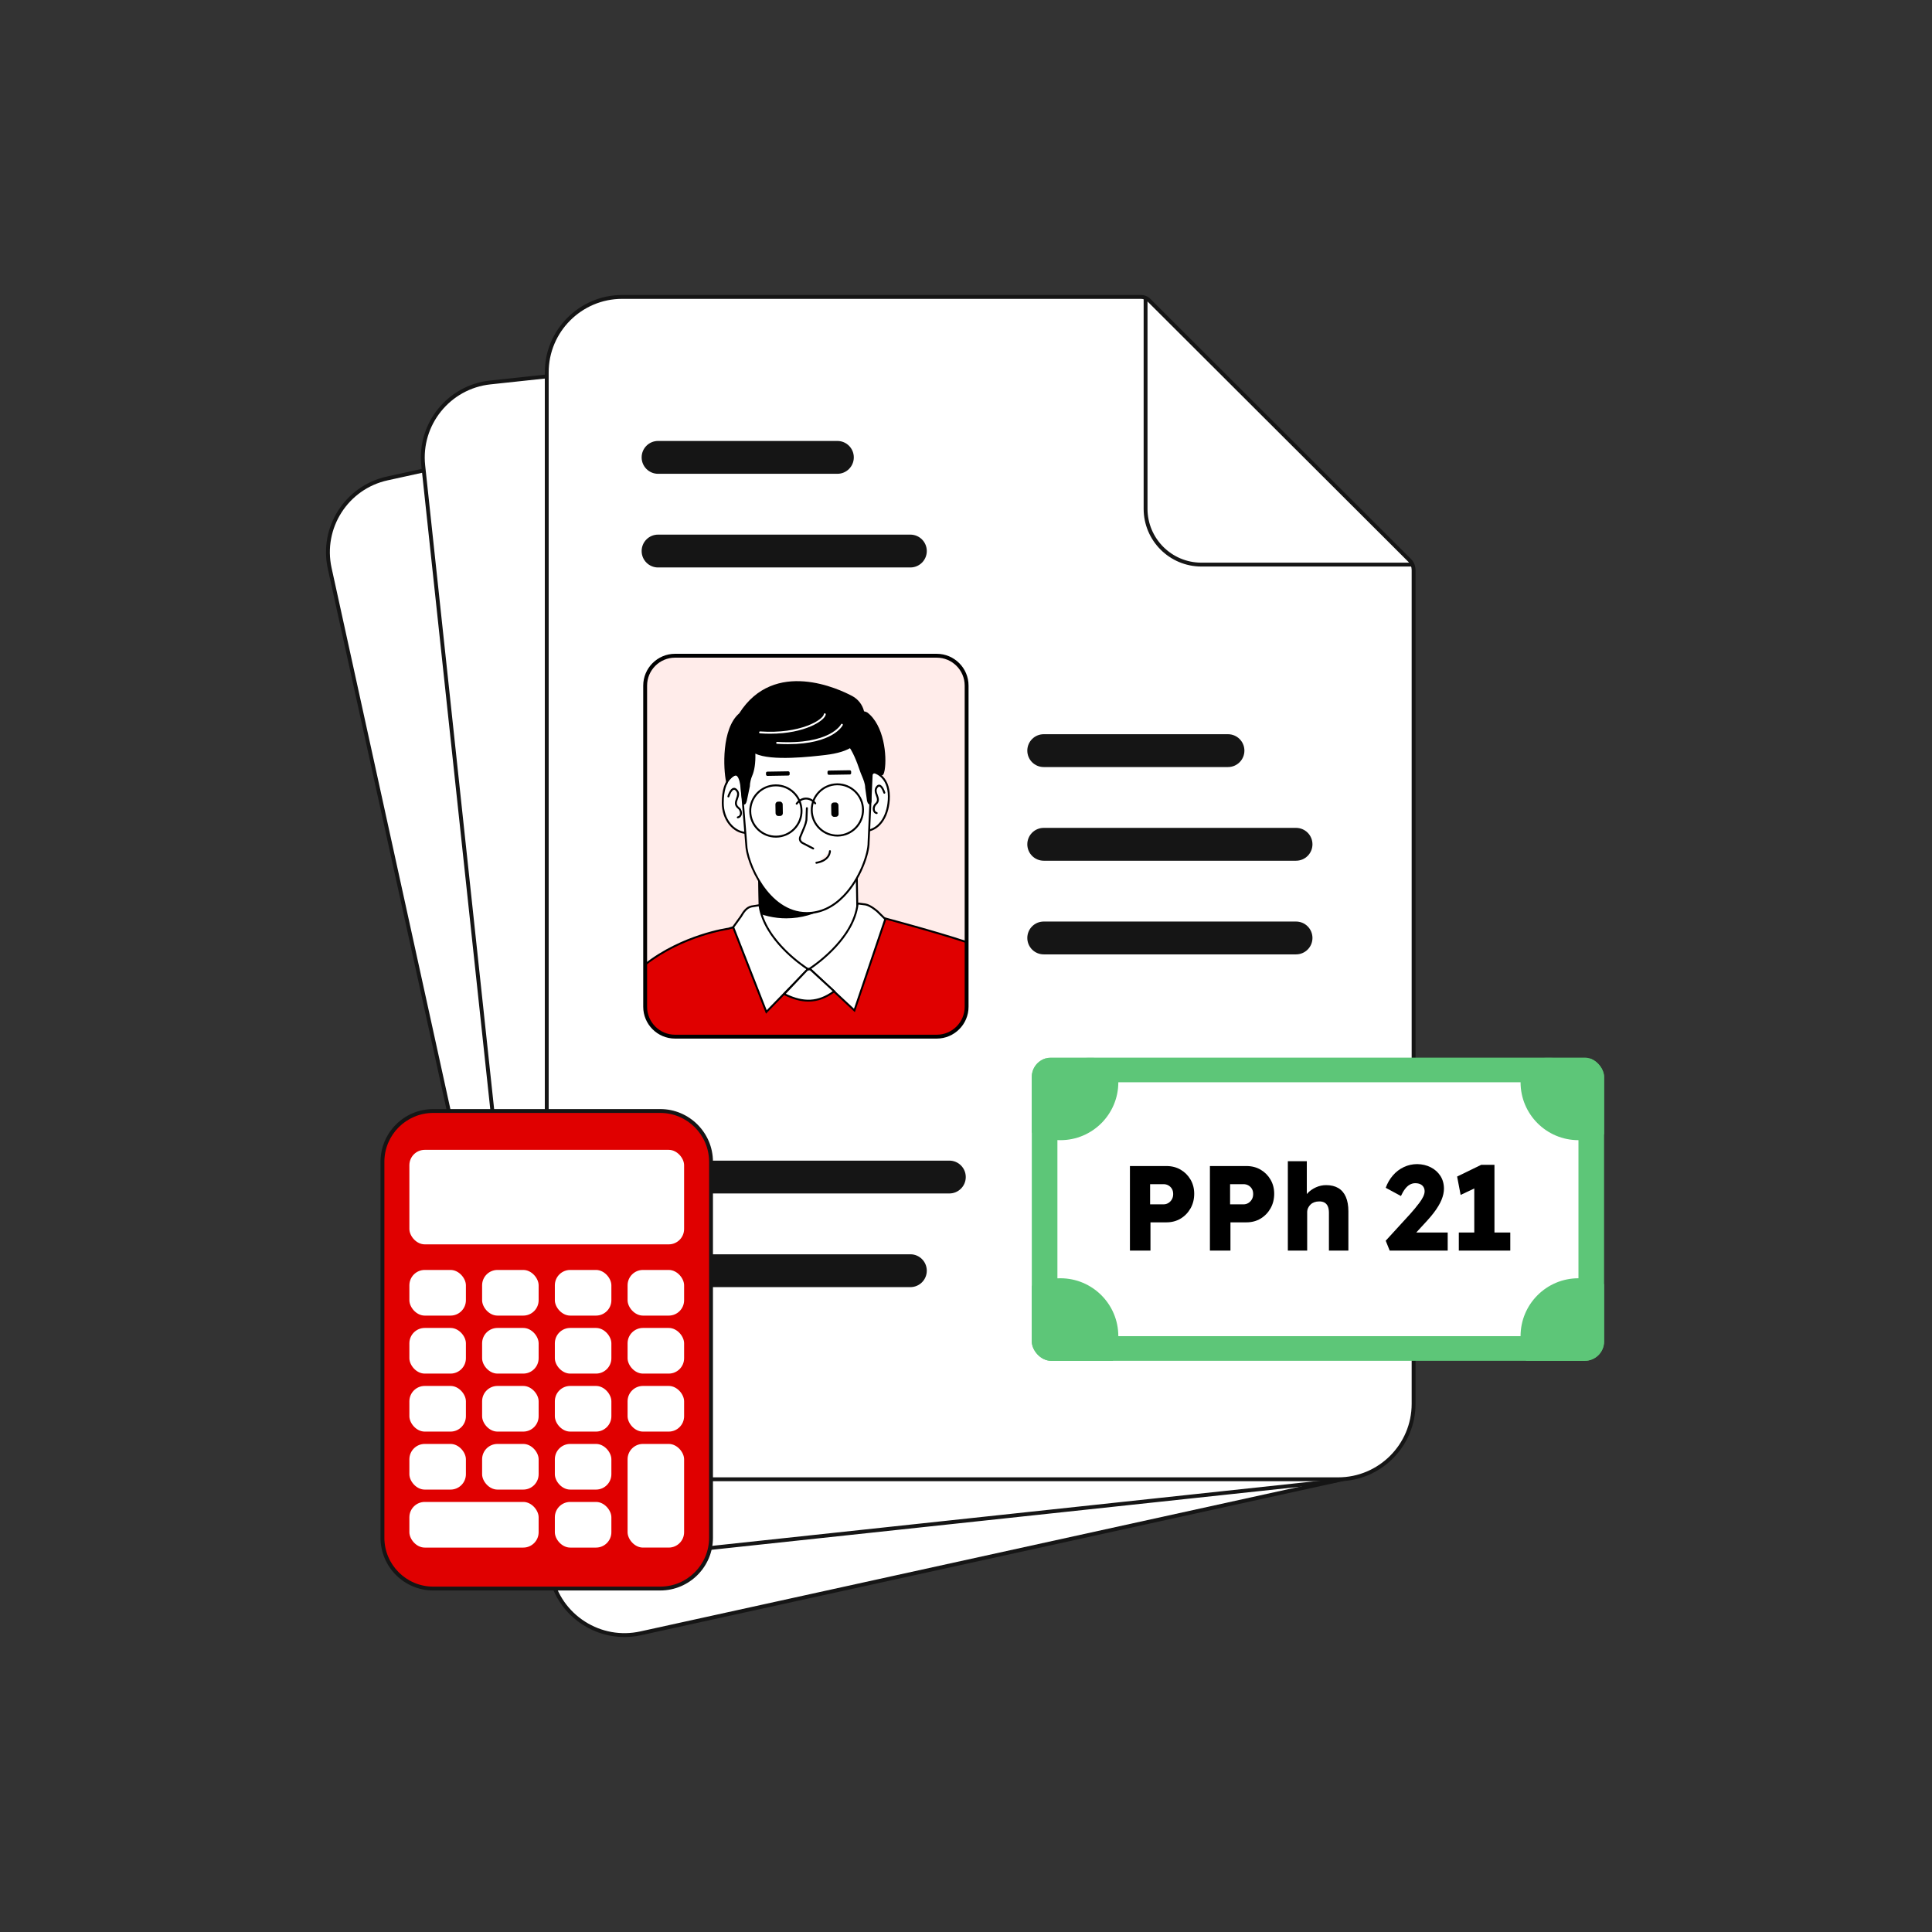 <?xml version="1.0" encoding="UTF-8"?> <svg xmlns="http://www.w3.org/2000/svg" xmlns:xlink="http://www.w3.org/1999/xlink" id="Layer_1" width="500" height="500" viewBox="0 0 500 500"><rect x="0" y="0" width="500" height="500" fill="#333333" stroke="none"/><defs><style>.cls-1{fill:#fff;}.cls-2{fill:currentColor;}.cls-3{fill:#151515;}.cls-4{fill:#ffecea;}.cls-5{clip-path:url(#clippath-1);}.cls-6{fill:#5dc678;}.cls-7{fill:none;}.cls-8{fill:#ffedea;}.cls-9{fill:#e00000;}</style><clipPath id="clippath-1"><rect class="cls-7" x="267.028" y="273.716" width="148.106" height="78.456" rx="5" ry="5"></rect></clipPath></defs><g><g><path class="cls-1" d="M315.411,148.92l46.275,210.794c2.312,10.531-4.351,20.942-14.882,23.254l-180.987,39.731c-10.531,2.312-20.942-4.351-23.254-14.882L85.324,147.077c-2.312-10.531,4.351-20.942,14.882-23.254l131.13-28.786c.771-.169,1.578-.026,2.244,.399l80.297,51.285c.783,.5,1.335,1.291,1.534,2.198Z"></path><path class="cls-3" d="M161.592,423.659c-3.782,0-7.491-1.077-10.753-3.165-4.505-2.883-7.617-7.347-8.764-12.57L84.836,147.185c-2.367-10.784,4.48-21.482,15.263-23.85l131.131-28.786c.905-.2,1.838-.033,2.62,.467l80.297,51.284c.901,.576,1.523,1.469,1.753,2.513l46.274,210.794c1.147,5.224,.191,10.581-2.691,15.085-2.883,4.505-7.348,7.617-12.571,8.764l-180.986,39.731c-1.441,.316-2.893,.473-4.333,.473ZM231.981,95.467c-.179,0-.358,.019-.536,.059l-131.131,28.786c-10.245,2.249-16.75,12.413-14.501,22.658l57.239,260.739c1.09,4.963,4.046,9.204,8.326,11.943,4.28,2.74,9.371,3.648,14.332,2.558l180.986-39.731c4.963-1.09,9.205-4.046,11.943-8.326,2.739-4.279,3.647-9.369,2.558-14.331l-46.274-210.794h0c-.172-.783-.639-1.452-1.315-1.884l-80.297-51.285c-.403-.258-.862-.392-1.33-.392Z"></path></g><path class="cls-3" d="M258.342,160.185c-2.821,0-5.588-.804-8.021-2.361-3.361-2.15-5.684-5.481-6.539-9.379l-11.757-53.558,.977-.215,11.757,53.558c.799,3.637,2.965,6.745,6.101,8.752,3.137,2.007,6.867,2.669,10.502,1.874l53.647-11.776,.215,.977-53.647,11.776c-1.075,.236-2.158,.352-3.233,.352Z"></path></g><g><g><path class="cls-1" d="M338.045,147.417l22.99,214.585c1.149,10.72-6.611,20.342-17.331,21.49l-184.242,19.739c-10.72,1.149-20.342-6.611-21.49-17.331L109.534,120.471c-1.149-10.72,6.611-20.342,17.331-21.49l133.489-14.302c.785-.084,1.572,.147,2.187,.642l74.219,59.743c.724,.583,1.186,1.429,1.285,2.353Z"></path><path class="cls-3" d="M157.344,403.845c-4.553,0-8.935-1.54-12.53-4.439-4.163-3.357-6.769-8.135-7.339-13.452L109.037,120.525c-1.176-10.979,6.798-20.866,17.774-22.042l133.489-14.301c.922-.096,1.829,.166,2.554,.749l74.22,59.743c.821,.66,1.355,1.641,1.468,2.689l22.99,214.584c1.176,10.977-6.798,20.865-17.774,22.041l-184.242,19.739c-.727,.078-1.451,.116-2.172,.116ZM260.679,85.162c-.09,0-.18,.005-.271,.015l-133.489,14.301c-10.43,1.117-18.005,10.512-16.888,20.94l28.438,265.429c.541,5.053,3.018,9.592,6.973,12.781,3.954,3.189,8.921,4.646,13.967,4.106l184.242-19.739c10.43-1.117,18.005-10.511,16.888-20.939l-22.99-214.585v-.001c-.084-.786-.485-1.52-1.101-2.016l-74.22-59.743c-.445-.358-.987-.549-1.549-.549Z"></path></g><path class="cls-3" d="M281.721,152.475c-3.397,0-6.668-1.149-9.35-3.312-3.106-2.505-5.051-6.069-5.476-10.036l-5.842-54.522,.994-.107,5.842,54.522c.397,3.702,2.211,7.028,5.109,9.365,2.897,2.338,6.526,3.406,10.234,3.01l54.61-5.851,.107,.994-54.61,5.851c-.542,.059-1.083,.087-1.62,.087Z"></path></g><g><g><g><path class="cls-1" d="M365.837,147.5v215.813c0,10.782-8.74,19.522-19.522,19.522H161.018c-10.782,0-19.522-8.74-19.522-19.522V96.365c0-10.782,8.74-19.522,19.522-19.522h134.253c.79,0,1.547,.313,2.106,.871l67.433,67.309c.657,.656,1.027,1.547,1.027,2.476Z"></path><path class="cls-3" d="M346.315,383.335H161.019c-11.04,0-20.023-8.981-20.023-20.021V96.365c0-11.04,8.982-20.021,20.023-20.021h134.253c.93,0,1.803,.361,2.459,1.018l67.433,67.309c.746,.745,1.174,1.776,1.174,2.83v215.814c0,11.04-8.982,20.021-20.023,20.021ZM161.019,77.344c-10.489,0-19.023,8.533-19.023,19.021V363.313c0,10.488,8.533,19.021,19.023,19.021h185.296c10.489,0,19.023-8.533,19.023-19.021V147.5c0-.79-.321-1.563-.881-2.123l-67.433-67.309c-.468-.467-1.09-.725-1.752-.725H161.019Z"></path></g><path class="cls-3" d="M365.837,146.615h-54.924c-8.237,0-14.938-6.701-14.938-14.938v-54.833h1v54.833c0,7.686,6.253,13.938,13.938,13.938h54.924v1Z"></path></g><g><path class="cls-3" d="M335.414,222.754h-65.297c-2.348,0-4.25-1.902-4.25-4.25s1.902-4.25,4.25-4.25h65.297c2.348,0,4.25,1.902,4.25,4.25s-1.902,4.25-4.25,4.25Z"></path><path class="cls-3" d="M335.414,246.994h-65.297c-2.348,0-4.25-1.902-4.25-4.25s1.902-4.25,4.25-4.25h65.297c2.348,0,4.25,1.902,4.25,4.25s-1.902,4.25-4.25,4.25Z"></path><path class="cls-3" d="M317.801,198.514h-47.684c-2.348,0-4.25-1.902-4.25-4.25s1.902-4.25,4.25-4.25h47.684c2.348,0,4.25,1.902,4.25,4.25s-1.902,4.25-4.25,4.25Z"></path><path class="cls-3" d="M235.602,146.859h-65.296c-2.348,0-4.25-1.902-4.25-4.25s1.902-4.25,4.25-4.25h65.296c2.348,0,4.25,1.902,4.25,4.25s-1.902,4.25-4.25,4.25Z"></path><path class="cls-3" d="M216.714,122.619h-46.407c-2.348,0-4.25-1.902-4.25-4.25s1.902-4.25,4.25-4.25h46.407c2.348,0,4.25,1.902,4.25,4.25s-1.902,4.25-4.25,4.25Z"></path><path class="cls-3" d="M235.602,333.107h-65.296c-2.348,0-4.25-1.902-4.25-4.25s1.902-4.25,4.25-4.25h65.296c2.348,0,4.25,1.902,4.25,4.25s-1.902,4.25-4.25,4.25Z"></path><path class="cls-3" d="M245.69,308.867h-75.383c-2.348,0-4.25-1.902-4.25-4.25s1.902-4.25,4.25-4.25h75.383c2.348,0,4.25,1.902,4.25,4.25s-1.902,4.25-4.25,4.25Z"></path><g><rect class="cls-4" x="166.967" y="169.704" width="83.193" height="98.583" rx="7.734" ry="7.734"></rect><g><path class="cls-9" d="M242.689,268.286c4.806,0,7.471-4.359,7.471-7.945v-16.518c-8.47-2.84-24.262-6.994-24.262-6.994-12.548-1.466-25.406-.257-37.408,3.519,0,0-11.673,1.543-21.523,9.266v10.267c0,4.104,2.625,8.404,7.396,8.404h68.326Z"></path><path class="cls-2" d="M242.689,268.536h-68.326c-4.966,0-7.646-4.458-7.646-8.653v-10.39l.096-.074c9.79-7.678,21.526-9.303,21.644-9.318,11.958-3.764,24.926-4.985,37.471-3.519,.192,.048,15.933,4.194,24.312,7.004l.171,.058v16.697c0,3.941-2.952,8.195-7.722,8.195Zm-75.472-18.799v10.146c0,3.952,2.504,8.153,7.146,8.153h68.326c4.461,0,7.222-3.994,7.222-7.695v-16.338c-8.406-2.803-23.92-6.89-24.076-6.931-12.437-1.455-25.338-.239-37.27,3.515-.158,.024-11.688,1.624-21.348,9.15Z"></path></g><g><path class="cls-1" d="M196.667,224.141h25.248v17.156c0,5.231-4.247,9.477-9.477,9.477h-6.293c-5.231,0-9.477-4.247-9.477-9.477v-17.156h0Z" transform="translate(-4.062 3.643) rotate(-.988)"></path><path class="cls-2" d="M206.206,251.077c-2.534,0-4.926-.967-6.753-2.731-1.869-1.806-2.923-4.231-2.968-6.829l-.3-17.402,.25-.004,25.494-.44,.3,17.403c.092,5.362-4.196,9.8-9.559,9.893l-6.292,.108c-.058,.001-.115,.002-.173,.002Zm-9.513-26.471l.292,16.902c.043,2.464,1.043,4.765,2.815,6.477,1.732,1.675,4.002,2.591,6.405,2.591,.055,0,.109,0,.165-.001l6.292-.108c5.086-.087,9.153-4.297,9.066-9.385l-.292-16.903-24.744,.428Z"></path></g><g><path class="cls-2" d="M221.724,226.352c-3.791,7.328-11.826,11.918-20.513,10.934-1.588-.18-3.128-.544-4.57-1.059l-.196-11.862,25.243-.436,.036,2.423Z"></path><path class="cls-2" d="M203.489,237.665c-.766,0-1.534-.043-2.306-.131-1.582-.18-3.139-.54-4.626-1.071l-.163-.059-.203-12.285,.25-.004,25.492-.44,.041,2.736-.029,.057c-3.565,6.894-10.788,11.197-18.456,11.197Zm-6.601-1.615c1.402,.486,2.865,.819,4.352,.988,8.267,.933,16.393-3.379,20.232-10.745l-.031-2.11-24.742,.429,.19,11.438Z"></path></g><g><path class="cls-1" d="M193.3,215.583c-3.448-.099-6.249-3.482-6.251-7.782s1.284-8.25,6.241-7.79"></path><path class="cls-2" d="M193.3,215.833h-.007c-3.639-.105-6.491-3.633-6.494-8.032-.002-3.228,.718-5.522,2.142-6.82,1.071-.977,2.537-1.385,4.373-1.218,.137,.013,.238,.135,.226,.273-.013,.136-.144,.244-.273,.226-1.685-.155-3.025,.21-3.989,1.089-1.315,1.199-1.98,3.369-1.978,6.451,.003,4.126,2.642,7.436,6.008,7.532,.139,.004,.247,.119,.243,.257-.004,.136-.115,.243-.25,.243Z"></path></g><g><path class="cls-1" d="M224.032,215.053c3.443-.218,5.699-3.702,5.979-7.992,.382-5.828-3.064-7.8-6.506-7.57"></path><path class="cls-2" d="M224.032,215.303c-.131,0-.241-.102-.249-.234-.009-.138,.096-.257,.233-.265,3.146-.199,5.454-3.317,5.746-7.76,.167-2.566-.396-4.515-1.673-5.791-1.102-1.1-2.728-1.634-4.568-1.514-.167,.024-.257-.096-.266-.232-.01-.138,.095-.257,.232-.266,2-.135,3.751,.456,4.954,1.658,1.385,1.382,1.996,3.461,1.818,6.178-.308,4.704-2.805,8.01-6.213,8.225-.005,.001-.011,.001-.016,.001Z"></path></g><path class="cls-2" d="M190.941,211.791c-.117,0-.222-.082-.245-.201-.027-.136,.061-.268,.196-.294,.418-.083,.553-.418,.596-.611,.096-.429-.055-1.046-.527-1.395-1.107-.888-.764-1.837-.461-2.674,.253-.697,.471-1.299-.019-1.897-.204-.249-.398-.351-.568-.321-.483,.097-.971,1.15-1.165,1.793-.039,.133-.176,.205-.311,.167-.132-.04-.207-.179-.167-.311,.06-.199,.613-1.952,1.545-2.139,.369-.08,.724,.092,1.054,.495,.67,.817,.369,1.649,.103,2.384-.294,.81-.525,1.45,.295,2.107,.57,.421,.866,1.205,.71,1.9-.118,.53-.477,.892-.985,.992-.017,.003-.033,.005-.049,.005Z"></path><path class="cls-2" d="M226.886,210.674c-.015,0-.029-.001-.044-.004-.448-.079-.78-.401-.912-.884-.181-.661,.058-1.457,.566-1.893,.694-.646,.469-1.251,.184-2.018-.258-.692-.55-1.478,.017-2.28,.279-.398,.58-.574,.935-.521,.84,.131,1.373,1.697,1.472,2.01,.042,.132-.031,.273-.163,.314-.136,.046-.273-.032-.314-.163-.207-.655-.677-1.605-1.072-1.666-.141-.017-.287,.084-.45,.315-.414,.588-.202,1.158,.044,1.818,.294,.79,.627,1.685-.319,2.564-.371,.318-.547,.913-.417,1.389,.057,.207,.192,.466,.518,.523,.136,.024,.227,.154,.202,.29-.021,.121-.127,.206-.246,.206Z"></path><g><path class="cls-1" d="M193.129,218.529l-2.119-26.457,34.986-.603-1.205,26.514c.076,4.391-5.265,18.187-15.892,18.318-10.312,.127-15.697-13.511-15.77-17.772Z"></path><path class="cls-2" d="M208.758,236.552c-10.212,.001-15.793-13.345-15.879-18.01l-2.139-26.715,.267-.005,35.252-.607-.012,.267-1.206,26.514c.052,2.945-2.24,9.666-6.519,14.074-2.845,2.93-6.081,4.438-9.619,4.481-.048,.001-.097,.001-.144,.001Zm-17.477-44.234l2.098,26.208c.078,4.53,5.485,17.525,15.378,17.526,.047,0,.093,0,.14-.001,3.4-.042,6.518-1.499,9.267-4.33,4.186-4.311,6.428-10.856,6.378-13.733l1.194-26.263-34.454,.593Z"></path></g><rect class="cls-2" x="200.694" y="207.463" width="1.885" height="3.714" rx=".696" ry=".696" transform="translate(-3.578 3.507) rotate(-.988)"></rect><rect class="cls-2" x="215.125" y="207.679" width="1.885" height="3.714" rx=".696" ry=".696" transform="translate(-3.58 3.756) rotate(-.988)"></rect><g><path class="cls-2" d="M213.561,195.142c-3.829,.449-14.719,1.69-18.339-.542,.145,2.877-.275,4.945-.795,6.1-.327,.726-.626,1.979-.606,2.776l-.776,3.669c-.208,.874-.536,1.155-.705,.286l-.333-2.457c-.078-1.377-.404-6.094-2.724-4.002-1.028,1.069-.931,.66-1.129,1.268-.728-3.289-1.136-13.654,3.346-17.459,7.701-12.163,21.544-8.39,28.958-4.42,3.027,1.621,3.996,5.503,2.113,8.381h0c.303,3.385-2.393,5.624-9.01,6.4Z"></path><path class="cls-2" d="M192.618,208.208h-.009c-.374-.008-.476-.532-.514-.73l-.336-2.472c-.191-3.362-.845-4.119-1.217-4.272-.285-.118-.651,.025-1.093,.423-.435,.453-.676,.647-.82,.763q-.146,.118-.238,.398l-.283,.871-.198-.894c-.705-3.185-1.232-13.701,3.398-17.68,9.093-14.307,25.974-6.237,29.268-4.474,1.496,.802,2.596,2.208,3.017,3.857,.417,1.636,.139,3.383-.766,4.809,.273,3.617-2.835,5.832-9.236,6.584h0c-3.527,.414-14.021,1.645-18.102-.359,.073,2.338-.227,4.422-.834,5.771-.298,.662-.605,1.892-.584,2.666l-.781,3.728c-.163,.683-.383,1.012-.672,1.012Zm-2.279-8.014c.137,0,.268,.026,.395,.078,.866,.356,1.365,1.89,1.524,4.688l.331,2.438c.016,.082,.032,.146,.048,.194,.048-.1,.107-.26,.166-.506l.774-3.662c-.028-.812,.303-2.117,.623-2.826,.29-.645,.947-2.522,.771-5.985l-.023-.476,.404,.25c2.388,1.472,8.505,1.641,18.18,.508h0c6.219-.731,9.094-2.735,8.79-6.13l-.008-.087,.048-.072c.864-1.321,1.136-2.955,.746-4.483-.393-1.537-1.375-2.794-2.769-3.54-3.228-1.73-19.779-9.648-28.629,4.332l-.049,.057c-4.017,3.411-4.064,12.589-3.385,16.592,.013-.011,.026-.021,.04-.032,.135-.108,.36-.289,.785-.731,.447-.404,.86-.605,1.236-.605Z"></path></g><g><path class="cls-2" d="M219.449,192.5c1.382,1.553,2.582,4.655,3.307,6.836,.489,1.472,1.388,2.952,1.403,4.504l.468,3.35c.244,.886,.532,1.032,.674,.138l-.114-2.784c.032-1.41-.688-6.362,2.876-4.166,1.091,1.057,2.033-11.415-3.751-15.792-3.227-1.669-7.025,4.603-4.862,7.915Z"></path><path class="cls-2" d="M225.027,208.18c-.268,0-.467-.286-.643-.924l-.475-3.383c-.012-1.058-.441-2.086-.856-3.081-.189-.45-.383-.916-.536-1.377-.747-2.25-1.919-5.246-3.255-6.749l-.022-.029c-1.383-2.117-.492-5.283,1.169-7.122,1.245-1.379,2.748-1.81,4.018-1.151,4.41,3.333,5.123,11.339,4.532,14.889-.19,1.144-.459,1.357-.644,1.418-.153,.048-.304,.008-.428-.113-.77-.469-1.383-.607-1.772-.376-.81,.472-.738,2.444-.694,3.623,.011,.295,.019,.553,.016,.745l.113,2.769c-.061,.418-.171,.844-.501,.862h-.021Zm-5.379-15.831c1.388,1.57,2.584,4.622,3.344,6.908,.147,.443,.338,.9,.522,1.343,.435,1.039,.883,2.113,.894,3.237l.466,3.318c.048,.172,.093,.292,.13,.375,.016-.06,.032-.14,.049-.242l-.116-2.735c.004-.2-.005-.447-.016-.731-.051-1.374-.127-3.45,.942-4.073,.57-.33,1.328-.199,2.319,.41,.171-.251,.439-1.331,.447-3.253,.019-4.21-1.145-9.604-4.469-12.121-1.49-.766-2.861,.491-3.381,1.065-1.497,1.657-2.352,4.608-1.132,6.499Z"></path></g><path class="cls-2" d="M200.792,216.775c-1.794,0-3.488-.684-4.781-1.934-1.323-1.278-2.069-2.996-2.101-4.836-.032-1.839,.654-3.58,1.933-4.903s2.995-2.069,4.835-2.101c.04-.001,.081-.001,.122-.001,1.794,0,3.488,.684,4.781,1.934,1.323,1.278,2.069,2.995,2.102,4.835,.032,1.839-.654,3.58-1.934,4.903-1.278,1.323-2.995,2.069-4.835,2.102-.04,.001-.081,.001-.122,.001Zm.008-13.274c-.038,0-.076,0-.114,.001-1.705,.029-3.298,.721-4.483,1.947-1.185,1.228-1.821,2.843-1.792,4.549s.721,3.299,1.948,4.484c1.227,1.185,2.856,1.827,4.548,1.792,1.705-.029,3.298-.722,4.483-1.948,1.185-1.228,1.822-2.843,1.793-4.549-.029-1.705-.722-3.298-1.948-4.483-1.2-1.158-2.772-1.793-4.435-1.793Z"></path><path class="cls-2" d="M216.71,216.501c-1.794,0-3.488-.684-4.781-1.934-1.323-1.278-2.069-2.996-2.102-4.836-.065-3.797,2.972-6.939,6.769-7.004,.04-.001,.081-.001,.122-.001,1.794,0,3.487,.684,4.781,1.934,1.323,1.278,2.069,2.995,2.102,4.835h0c.065,3.797-2.972,6.939-6.769,7.005-.04,.001-.081,.001-.122,.001Zm.008-13.274c-.038,0-.076,0-.114,.001-3.521,.06-6.337,2.974-6.276,6.496,.029,1.706,.722,3.299,1.948,4.484,1.228,1.185,2.837,1.815,4.549,1.792,3.521-.06,6.336-2.976,6.276-6.497h0c-.029-1.705-.722-3.298-1.948-4.483-1.2-1.158-2.772-1.793-4.435-1.793Z"></path><path class="cls-2" d="M206.18,208.245c-.052,0-.104-.016-.149-.05-.11-.082-.134-.239-.051-.35,.673-.904,1.587-1.411,2.572-1.429,.99-.014,1.916,.458,2.621,1.339,.086,.107,.068,.266-.039,.352-.106,.088-.265,.068-.352-.039-.596-.744-1.368-1.151-2.18-1.151h-.042c-.827,.015-1.602,.45-2.181,1.228-.049,.065-.124,.101-.2,.101Z"></path><rect class="cls-2" x="198.24" y="199.657" width="6.122" height="1.096" rx=".348" ry=".348" transform="translate(-3.22 3.291) rotate(-.929)"></rect><rect class="cls-2" x="214.157" y="199.383" width="6.122" height="1.096" rx=".348" ry=".348" transform="translate(-3.214 3.549) rotate(-.929)"></rect><path class="cls-2" d="M210.453,219.845c-.039,0-.078-.009-.115-.028l-2.742-1.424c-.721-.374-1.028-1.165-.731-1.879l1.075-2.584c.231-.556,.403-1.133,.512-1.715l.122-3.074c.006-.138,.114-.237,.26-.24,.139,.006,.246,.122,.24,.26l-.126,3.11c-.119,.652-.302,1.263-.547,1.851l-1.075,2.584c-.194,.469,.016,.992,.5,1.244l2.742,1.424c.122,.064,.17,.214,.106,.337-.044,.086-.132,.135-.222,.135Z"></path><g><path class="cls-8" d="M214.785,220.277s.078,2.387-3.503,3.011"></path><path class="cls-2" d="M211.281,223.538c-.119,0-.226-.086-.246-.207-.023-.136,.067-.266,.203-.289,3.307-.576,3.298-2.669,3.296-2.758-.003-.138,.105-.252,.243-.256,.158-.001,.253,.103,.257,.241,.001,.025,.042,2.611-3.71,3.265-.015,.003-.029,.004-.043,.004Z"></path></g><path class="cls-1" d="M203.898,192.585c-.876,0-1.804-.026-2.787-.084-.138-.009-.243-.127-.235-.265,.008-.139,.129-.235,.265-.235,13.653,.803,16.481-4.469,16.501-4.522,.049-.13,.193-.196,.321-.147,.13,.049,.195,.192,.147,.321-.019,.054-2.404,4.933-14.212,4.933Z"></path><path class="cls-1" d="M199.34,189.887c-.851,0-1.734-.031-2.65-.097-.138-.01-.241-.129-.231-.267,.009-.138,.135-.249,.267-.231,10.381,.73,16.311-3.029,16.485-4.467,.017-.137,.129-.229,.278-.218,.137,.017,.234,.141,.218,.278-.194,1.608-5.406,5.001-14.366,5.001Z"></path><g><path class="cls-1" d="M196.551,234.256l-2.042,.329c-1.33,.29-2.038,1.369-2.764,2.598l-1.999,2.768,8.586,21.939,10.778-11.08s-11.275-6.95-12.56-16.554Z"></path><path class="cls-2" d="M198.241,262.344l-.141-.361-8.636-22.067,2.077-2.878c.759-1.286,1.512-2.391,2.914-2.695l2.309-.373,.034,.255c1.254,9.373,12.332,16.306,12.443,16.374l.266,.164-11.267,11.582Zm-8.212-22.356l8.396,21.452,10.295-10.584c-1.692-1.116-11.057-7.649-12.38-16.311l-1.791,.289c-1.194,.26-1.853,1.232-2.589,2.478l-1.931,2.677Z"></path></g><g><path class="cls-1" d="M221.951,233.819l2.052,.259c1.339,.244,3.076,1.798,3.076,1.798l2.04,2.008-7.997,23.615-11.585-10.807s11.46-7.231,12.413-16.873Z"></path><path class="cls-2" d="M221.235,261.945l-12.104-11.292,.273-.173c.114-.072,11.368-7.278,12.298-16.686l.025-.256,2.307,.291c1.406,.256,3.14,1.794,3.213,1.859l2.159,2.126-.051,.148-8.12,23.982Zm-11.295-11.221l11.07,10.326,7.821-23.1-1.928-1.898c-.008-.007-1.692-1.501-2.946-1.73l-1.786-.225c-1.029,8.696-10.503,15.46-12.231,16.626Z"></path></g><g><path class="cls-1" d="M215.889,256.552c-4.092,3.013-8.039,3.161-12.934,.708l5.973-6.315,.763-.088,6.198,5.695Z"></path><path class="cls-2" d="M209.223,259.21c-1.991,0-4.086-.577-6.381-1.727l-.301-.151,6.267-6.626,.968-.111,6.506,5.979-.244,.18c-2.228,1.641-4.448,2.457-6.814,2.457Zm-5.854-2.024c4.65,2.246,8.31,2.049,12.125-.657l-5.889-5.41-.56,.065-5.677,6.003Z"></path></g><rect class="cls-7" x="166.967" y="169.704" width="83.193" height="98.583" rx="7.734" ry="7.734"></rect><path class="cls-2" d="M242.426,268.786h-67.725c-4.54,0-8.234-3.694-8.234-8.234v-83.113c0-4.541,3.694-8.235,8.234-8.235h67.725c4.54,0,8.234,3.694,8.234,8.235v83.113c0,4.54-3.694,8.234-8.234,8.234Zm-67.725-98.583c-3.989,0-7.234,3.246-7.234,7.235v83.113c0,3.989,3.245,7.234,7.234,7.234h67.725c3.989,0,7.234-3.245,7.234-7.234v-83.113c0-3.989-3.245-7.235-7.234-7.235h-67.725Z"></path></g></g></g><g><g><rect class="cls-6" x="267.028" y="273.716" width="148.106" height="78.456" rx="5" ry="5"></rect><rect class="cls-1" x="273.658" y="280.09" width="134.846" height="65.708"></rect><g class="cls-5"><path class="cls-6" d="M289.42,280.09c0,8.276-6.709,14.984-14.984,14.984s-14.984-6.709-14.984-14.984,6.709-6.05,14.984-6.05,14.984-2.225,14.984,6.05Z"></path><path class="cls-6" d="M289.42,345.798c0,8.276-6.709,14.984-14.984,14.984s-14.984-6.709-14.984-14.984,6.709-14.984,14.984-14.984,14.984,6.709,14.984,14.984Z"></path><path class="cls-6" d="M423.488,280.09c0,8.276-6.709,14.984-14.984,14.984s-14.984-6.709-14.984-14.984,6.709-6.05,14.984-6.05,14.984-2.225,14.984,6.05Z"></path><path class="cls-6" d="M423.488,345.798c0,8.276-6.709,14.984-14.984,14.984s-14.984-6.709-14.984-14.984,6.709-14.984,14.984-14.984,14.984,6.709,14.984,14.984Z"></path></g></g><g><path d="M292.425,323.659v-21.889h9.443c1.376,0,2.601,.312,3.674,.938,1.074,.626,1.929,1.48,2.564,2.564s.954,2.304,.954,3.658c0,1.418-.318,2.685-.954,3.8s-1.49,1.996-2.564,2.643c-1.073,.645-2.298,.969-3.674,.969h-4.128v7.317h-5.315Zm5.222-11.977h3.472c.458,0,.875-.114,1.25-.344,.376-.23,.678-.542,.907-.939,.23-.396,.344-.855,.344-1.376,0-.541-.114-1-.344-1.376-.23-.375-.531-.666-.907-.875-.375-.208-.792-.312-1.25-.312h-3.472v5.222Z"></path><path d="M313.125,323.659v-21.889h9.443c1.376,0,2.601,.312,3.674,.938,1.074,.626,1.929,1.48,2.564,2.564s.954,2.304,.954,3.658c0,1.418-.318,2.685-.954,3.8s-1.49,1.996-2.564,2.643c-1.073,.645-2.298,.969-3.674,.969h-4.128v7.317h-5.315Zm5.222-11.977h3.472c.458,0,.875-.114,1.25-.344,.376-.23,.678-.542,.907-.939,.23-.396,.344-.855,.344-1.376,0-.541-.114-1-.344-1.376-.23-.375-.531-.666-.907-.875-.375-.208-.792-.312-1.25-.312h-3.472v5.222Z"></path><path d="M333.293,323.659v-23.14h4.91v9.912l-1.001,.376c.23-.751,.641-1.434,1.235-2.049,.594-.614,1.308-1.11,2.142-1.485s1.709-.562,2.627-.562c1.251,0,2.303,.256,3.158,.766,.855,.512,1.501,1.272,1.938,2.283,.439,1.012,.657,2.246,.657,3.705v10.194h-5.035v-9.787c0-.667-.094-1.22-.281-1.658-.188-.438-.475-.766-.859-.984-.387-.219-.86-.317-1.423-.297-.439,0-.845,.067-1.22,.203s-.699,.334-.97,.594c-.271,.261-.484,.559-.641,.892s-.234,.698-.234,1.094v9.944h-5.004Z"></path><path d="M359.653,323.659l-1.031-2.564,6.379-6.973c.353-.397,.739-.845,1.156-1.345s.824-1.017,1.22-1.548c.397-.532,.714-1.048,.954-1.548,.239-.5,.359-.959,.359-1.376s-.094-.782-.281-1.095-.459-.558-.814-.734-.803-.266-1.344-.266c-.48,0-.939,.12-1.376,.359-.439,.239-.85,.609-1.235,1.11-.386,.5-.746,1.115-1.079,1.845l-3.939-2.127c.438-1.208,1.058-2.277,1.86-3.205,.802-.927,1.745-1.647,2.83-2.157,1.083-.511,2.24-.767,3.471-.767,1.292,.021,2.459,.298,3.502,.829,1.042,.531,1.871,1.272,2.486,2.22,.614,.949,.922,2.06,.922,3.33,0,.439-.052,.897-.156,1.376-.104,.48-.261,.976-.469,1.485-.209,.512-.484,1.054-.829,1.626-.344,.574-.756,1.173-1.234,1.799-.48,.625-1.043,1.292-1.688,2.001l-4.973,5.409-.625-2.376h10.944v4.69h-15.01Z"></path><path d="M381.542,322.127v-17.762l1.157,2.658-4.69,2.221-.907-4.754,6.223-3.033h3.44v20.67h-5.223Zm-4.002,1.532v-4.69h13.32v4.69h-13.32Z"></path></g></g><g><g><rect class="cls-9" x="98.98" y="287.525" width="85.033" height="123.589" rx="13.143" ry="13.143"></rect><path class="cls-3" d="M170.869,411.614h-58.746c-7.523,0-13.644-6.12-13.644-13.643v-97.303c0-7.523,6.12-13.644,13.644-13.644h58.746c7.523,0,13.644,6.12,13.644,13.644v97.303c0,7.522-6.12,13.643-13.644,13.643Zm-58.746-123.589c-6.972,0-12.644,5.672-12.644,12.644v97.303c0,6.971,5.672,12.643,12.644,12.643h58.746c6.972,0,12.644-5.672,12.644-12.643v-97.303c0-6.972-5.672-12.644-12.644-12.644h-58.746Z"></path></g><rect class="cls-1" x="105.947" y="297.578" width="71.098" height="24.46" rx="3.977" ry="3.977"></rect><rect class="cls-1" x="105.947" y="328.662" width="14.628" height="11.813" rx="3.977" ry="3.977"></rect><rect class="cls-1" x="124.771" y="328.662" width="14.628" height="11.813" rx="3.977" ry="3.977"></rect><rect class="cls-1" x="143.594" y="328.662" width="14.628" height="11.813" rx="3.977" ry="3.977"></rect><rect class="cls-1" x="162.418" y="328.662" width="14.628" height="11.813" rx="3.977" ry="3.977"></rect><rect class="cls-1" x="105.947" y="343.671" width="14.628" height="11.813" rx="3.977" ry="3.977"></rect><rect class="cls-1" x="124.771" y="343.671" width="14.628" height="11.813" rx="3.977" ry="3.977"></rect><rect class="cls-1" x="143.594" y="343.671" width="14.628" height="11.813" rx="3.977" ry="3.977"></rect><rect class="cls-1" x="162.418" y="343.671" width="14.628" height="11.813" rx="3.977" ry="3.977"></rect><rect class="cls-1" x="105.947" y="358.681" width="14.628" height="11.813" rx="3.977" ry="3.977"></rect><rect class="cls-1" x="124.771" y="358.681" width="14.628" height="11.813" rx="3.977" ry="3.977"></rect><rect class="cls-1" x="143.594" y="358.681" width="14.628" height="11.813" rx="3.977" ry="3.977"></rect><rect class="cls-1" x="162.418" y="358.681" width="14.628" height="11.813" rx="3.977" ry="3.977"></rect><rect class="cls-1" x="105.947" y="373.69" width="14.628" height="11.813" rx="3.977" ry="3.977"></rect><rect class="cls-1" x="124.771" y="373.69" width="14.628" height="11.813" rx="3.977" ry="3.977"></rect><rect class="cls-1" x="143.594" y="373.69" width="14.628" height="11.813" rx="3.977" ry="3.977"></rect><rect class="cls-1" x="105.947" y="388.7" width="33.451" height="11.813" rx="3.977" ry="3.977"></rect><rect class="cls-1" x="143.594" y="388.7" width="14.628" height="11.813" rx="3.977" ry="3.977"></rect><rect class="cls-1" x="162.418" y="373.69" width="14.628" height="26.822" rx="3.977" ry="3.977"></rect></g></svg> 